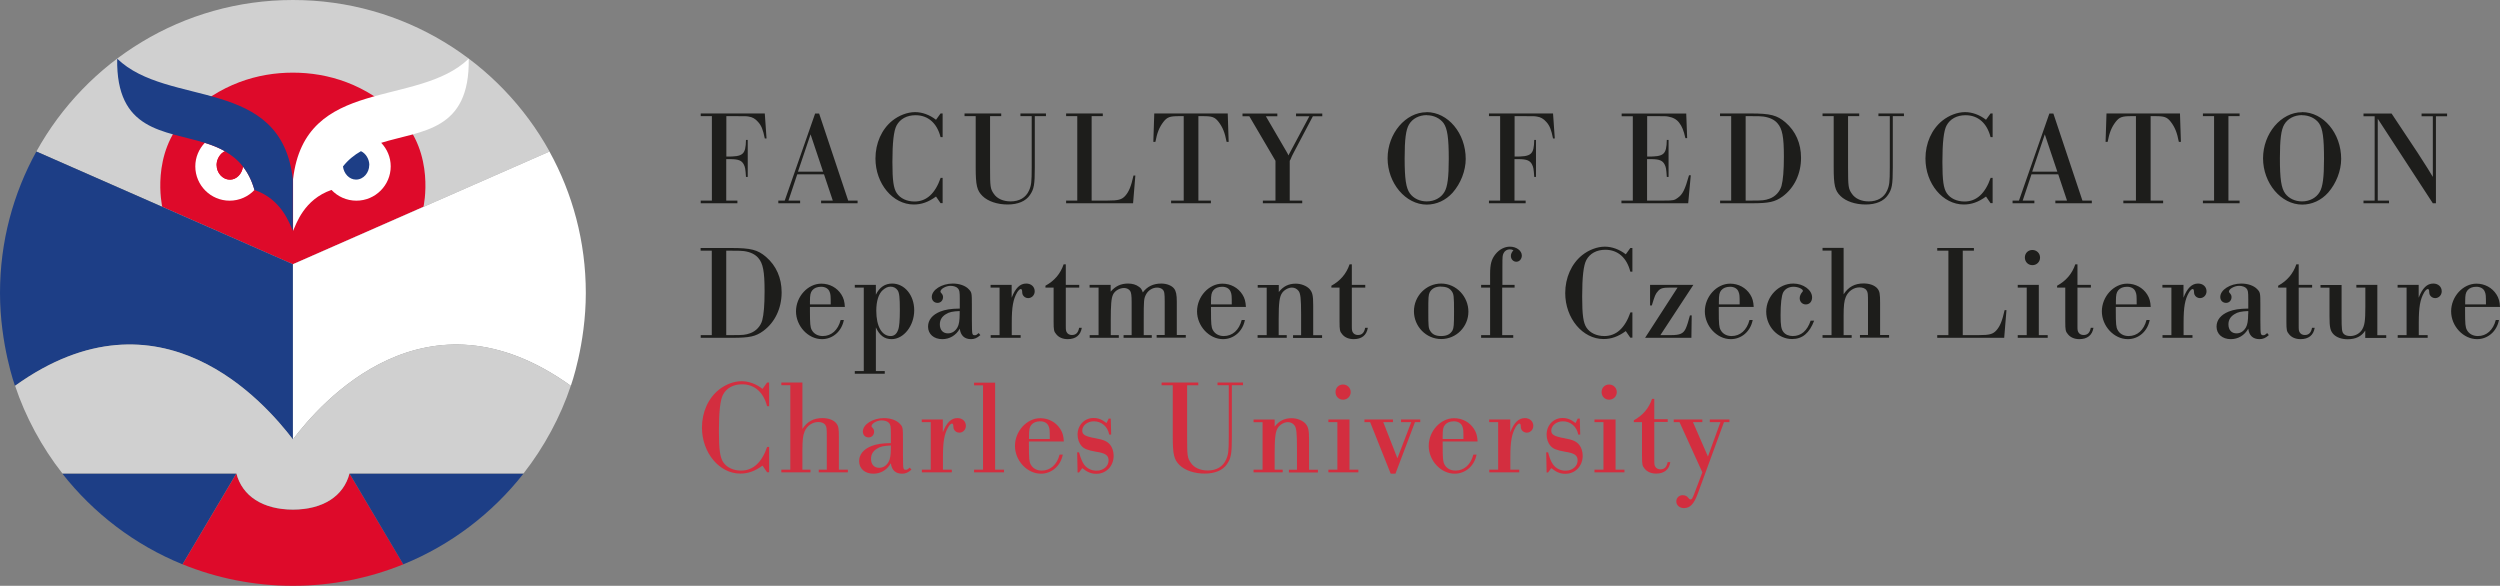 <?xml version="1.0" encoding="UTF-8"?> <svg xmlns="http://www.w3.org/2000/svg" id="Vrstva_2" data-name="Vrstva 2" viewBox="0 0 241.93 56.69"><rect x="0" y="0" width="241.93" height="56.69" fill="#808080" stroke="none"/><defs><style> .cls-1 { fill: #d0d0d0; } .cls-2 { fill: #1d1d1b; } .cls-3 { fill: #1d3e86; } .cls-4 { fill: #fff; } .cls-5 { fill: #d32e3f; } .cls-6 { fill: #de0a2a; } </style></defs><g id="Vrstva_1-2" data-name="Vrstva 1"><path class="cls-5" d="M166.84,40.85h.52v-.26h-1.9v.26h1.03l-1.21,3.33-1.45-3.33h.91v-.26h-2.77v.26h.56l2.21,4.86-.73,1.93c-.23.62-.29.69-.42.69-.07,0-.12-.04-.2-.14-.13-.18-.31-.27-.55-.27-.36,0-.62.26-.62.61s.31.64.74.64c.59,0,.96-.39,1.33-1.38l2.54-6.93ZM160.08,38.6h-.21c-.31.92-.9,1.6-1.76,2.07v.18h.79v3.29c0,.81.03.95.26,1.22.25.31.64.47,1.11.47.78,0,1.25-.38,1.37-1.11h-.26c-.09.48-.31.7-.7.7-.21,0-.4-.09-.49-.25-.09-.14-.1-.26-.1-.64v-3.7h1.3v-.26h-1.3v-1.99ZM155.72,37.21c-.42,0-.73.31-.73.73s.31.74.73.74.74-.33.74-.74-.34-.73-.74-.73M155.17,45.45h-.87v.26h2.9v-.26h-.86v-4.86h-2.04v.26h.87v4.6ZM152.87,40.51h-.19l-.21.43c-.44-.35-.81-.49-1.26-.49-.87,0-1.54.69-1.54,1.6,0,.44.14.83.39,1.11.26.29.57.4,1.37.55.94.14,1.24.35,1.24.85,0,.56-.51.99-1.17.99-.49,0-.95-.23-1.22-.62-.2-.29-.33-.62-.47-1.16h-.18l.04,1.95h.14l.31-.42c.5.4.87.55,1.37.55.95,0,1.67-.75,1.67-1.74,0-.42-.13-.81-.34-1.07-.29-.34-.61-.48-1.42-.63-.99-.18-1.28-.34-1.28-.74,0-.49.5-.9,1.12-.9.76,0,1.35.52,1.49,1.29h.19l-.04-1.54ZM144.99,45.45h-.87v.26h2.9v-.26h-.86v-1.21c0-1.51.13-2.25.52-2.92.12-.2.26-.33.35-.33.08,0,.12.07.13.18q.01.26.05.35c.09.22.31.35.53.35.36,0,.64-.29.64-.66,0-.44-.34-.75-.82-.75-.6,0-1.05.44-1.41,1.37v-1.24h-2.04v.26h.87v4.6ZM139.61,42.47v-.27c0-.65.05-.87.23-1.09s.48-.34.85-.34c.4,0,.72.18.83.51.09.23.1.34.1,1.2h-2.02ZM142.99,42.73c-.03-.55-.12-.86-.34-1.21-.42-.66-1.13-1.05-1.94-1.05-1.3,0-2.45,1.25-2.45,2.68s1.18,2.69,2.51,2.69c1.04,0,1.91-.75,2.12-1.85h-.31c-.25.98-.9,1.55-1.73,1.55-.49,0-.87-.22-1.07-.6-.14-.27-.17-.57-.17-1.84v-.38h3.37ZM136.92,40.85h.52v-.26h-1.86v.26h.99l-1.34,3.5-1.37-3.5h.94v-.26h-2.76v.26h.55l1.99,4.99h.46l1.89-4.99ZM129.97,37.21c-.42,0-.73.31-.73.73s.31.74.73.74.74-.33.74-.74-.34-.73-.74-.73M129.42,45.45h-.87v.26h2.9v-.26h-.86v-4.86h-2.04v.26h.87v4.6ZM122.18,45.45h-.87v.26h2.82v-.26h-.78v-1.55c0-1.6.08-2.16.33-2.53.21-.3.61-.52.95-.52.26,0,.5.12.65.33.18.25.23.72.23,2.27v2.01h-.78v.26h2.81v-.26h-.86v-2.89c0-.96-.07-1.26-.36-1.59-.29-.3-.81-.51-1.33-.51-.69,0-1.21.26-1.64.81v-.68h-2.04v.26h.87v4.6ZM118.91,37.28v4.97c0,1.43-.04,1.73-.26,2.23-.31.69-.94,1.05-1.78,1.05-.72,0-1.32-.27-1.63-.74-.34-.48-.36-.7-.36-2.54v-4.97h1.08v-.26h-3.55v.26h1.08v4.97c0,1.72.12,2.23.66,2.76.52.51,1.43.82,2.43.82s1.76-.32,2.16-.92c.39-.57.47-.99.47-2.66v-4.97h1.08v-.26h-2.47v.26h1.09ZM107.48,40.51h-.19l-.21.43c-.44-.35-.81-.49-1.26-.49-.87,0-1.54.69-1.54,1.6,0,.44.14.83.39,1.11.26.29.57.4,1.37.55.94.14,1.24.35,1.24.85,0,.56-.51.99-1.17.99-.49,0-.95-.23-1.22-.62-.19-.29-.32-.62-.47-1.16h-.18l.04,1.95h.14l.31-.42c.5.4.87.55,1.37.55.95,0,1.67-.75,1.67-1.74,0-.42-.13-.81-.34-1.07-.29-.34-.61-.48-1.42-.63-.99-.18-1.28-.34-1.28-.74,0-.49.5-.9,1.12-.9.76,0,1.35.52,1.49,1.29h.19l-.04-1.54ZM99.58,42.47v-.27c0-.65.05-.87.23-1.09.18-.22.48-.34.85-.34.4,0,.72.18.83.51.09.23.1.34.1,1.2h-2.02ZM102.95,42.73c-.03-.55-.12-.86-.34-1.21-.42-.66-1.13-1.05-1.94-1.05-1.3,0-2.45,1.25-2.45,2.68s1.18,2.69,2.51,2.69c1.04,0,1.91-.75,2.12-1.85h-.31c-.25.98-.9,1.55-1.73,1.55-.49,0-.87-.22-1.07-.6-.14-.27-.17-.57-.17-1.84v-.38h3.37ZM95.13,45.45h-.87v.26h2.9v-.26h-.86v-8.42h-2.04v.26h.87v8.16ZM90.08,45.45h-.87v.26h2.9v-.26h-.86v-1.21c0-1.51.13-2.25.52-2.92.12-.2.26-.33.35-.33.08,0,.12.07.13.18q.01.26.05.35c.09.22.31.35.53.35.36,0,.64-.29.64-.66,0-.44-.34-.75-.82-.75-.6,0-1.05.44-1.41,1.37v-1.24h-2.04v.26h.87v4.6ZM86.21,43.36c0,.68-.07,1.07-.21,1.32-.21.38-.53.59-.93.59-.48,0-.78-.33-.78-.87,0-.43.2-.76.59-.99.31-.2.64-.27,1.33-.3v.26ZM88.04,45.25c-.23.2-.26.21-.39.21s-.18-.04-.22-.16q-.05-.12-.05-1.35v-1.43c0-1.13-.01-1.21-.3-1.51-.31-.34-.9-.55-1.54-.55-1.08,0-2.04.61-2.04,1.3,0,.33.23.57.56.57.3,0,.53-.23.53-.56,0-.14-.04-.25-.18-.4-.05-.05-.07-.09-.07-.14,0-.25.53-.55.98-.55.3,0,.59.1.72.26.14.17.17.3.17,1.04v.9c-.87.01-1.41.1-1.89.29-.77.31-1.18.82-1.18,1.46,0,.72.56,1.21,1.38,1.21.7,0,1.32-.36,1.69-1.01.08.66.45,1.01,1.09,1.01.34,0,.6-.12.9-.39l-.16-.2ZM76.48,45.45h-.87v.26h2.82v-.26h-.78v-1.89c0-.96.05-1.41.21-1.8.23-.56.76-.92,1.33-.92.3,0,.56.1.68.29.13.18.14.33.14,1.22v3.1h-.78v.26h2.82v-.26h-.87v-3.1c0-.91-.04-1.13-.27-1.41-.26-.3-.75-.48-1.33-.48-.86,0-1.47.34-1.93,1.05v-4.49h-2.04v.26h.87v8.16ZM74.44,43.25h-.2c-.53,1.52-1.37,2.29-2.53,2.29-.74,0-1.38-.3-1.72-.81-.31-.46-.42-1.22-.42-3.01,0-1.9.13-3.02.4-3.53.34-.64,1-1,1.84-1,1.21,0,2.08.77,2.42,2.12h.2v-2.29h-.2l-.44.61c-.62-.48-1.34-.74-2.03-.74-.73,0-1.55.31-2.2.83-1.03.83-1.63,2.17-1.63,3.66,0,2.43,1.68,4.45,3.71,4.45.74,0,1.41-.23,2.15-.77l.44.64h.2v-2.46Z"></path><path class="cls-2" d="M238.56,29.45v-.27c0-.65.05-.87.23-1.09.18-.22.48-.34.85-.34.4,0,.72.18.83.51.09.23.1.34.1,1.2h-2.02ZM241.93,29.71c-.03-.54-.12-.86-.34-1.21-.42-.66-1.13-1.05-1.94-1.05-1.3,0-2.45,1.25-2.45,2.68s1.18,2.69,2.51,2.69c1.04,0,1.91-.75,2.12-1.85h-.31c-.25.98-.9,1.55-1.73,1.55-.49,0-.87-.22-1.07-.6-.14-.27-.17-.57-.17-1.84v-.38h3.37ZM232.9,32.43h-.87v.26h2.9v-.26h-.86v-1.21c0-1.51.13-2.25.52-2.92.12-.2.26-.33.35-.33.08,0,.12.07.13.18q.01.26.05.35c.09.22.31.35.53.35.36,0,.64-.29.64-.66,0-.44-.34-.75-.82-.75-.6,0-1.05.44-1.41,1.37v-1.24h-2.04v.26h.87v4.6ZM230.07,27.57h-2.04v.26h.87v1.82c0,1.42-.07,1.85-.33,2.27-.23.36-.66.6-1.13.6-.29,0-.52-.08-.64-.22-.17-.18-.2-.42-.2-1.69v-3.03h-2.04v.26h.87v2.77c0,1.09.08,1.42.4,1.75.3.3.79.47,1.35.47.78,0,1.35-.27,1.71-.84v.71h2.03v-.26h-.86v-4.86ZM222.43,25.58h-.21c-.31.92-.9,1.6-1.76,2.07v.18h.8v3.3c0,.81.03.95.26,1.22.25.31.64.47,1.11.47.78,0,1.25-.38,1.37-1.1h-.26c-.09.48-.31.7-.7.7-.21,0-.4-.09-.49-.25-.09-.14-.1-.26-.1-.64v-3.7h1.3v-.26h-1.3v-1.99ZM217.56,30.35c0,.68-.07,1.07-.21,1.32-.21.38-.53.59-.92.59-.48,0-.78-.33-.78-.87,0-.43.2-.76.59-.99.31-.2.64-.27,1.33-.3v.26ZM219.4,32.23c-.23.2-.26.21-.39.21s-.18-.04-.22-.16q-.05-.12-.05-1.35v-1.43c0-1.13-.01-1.21-.3-1.51-.31-.34-.9-.55-1.54-.55-1.08,0-2.04.61-2.04,1.3,0,.33.23.57.56.57.3,0,.53-.23.53-.56,0-.14-.04-.25-.18-.4-.05-.05-.07-.09-.07-.14,0-.25.53-.55.98-.55.3,0,.59.1.72.26.14.17.17.3.17,1.04v.9c-.87.01-1.41.1-1.89.29-.77.31-1.18.82-1.18,1.46,0,.72.56,1.21,1.38,1.21.7,0,1.32-.36,1.69-1.01.08.66.45,1.01,1.09,1.01.34,0,.6-.12.9-.39l-.16-.2ZM210.14,32.43h-.87v.26h2.9v-.26h-.86v-1.21c0-1.51.13-2.25.52-2.92.12-.2.26-.33.35-.33.08,0,.12.07.13.18q.01.26.05.35c.09.22.31.35.53.35.36,0,.64-.29.64-.66,0-.44-.34-.75-.82-.75-.6,0-1.05.44-1.41,1.37v-1.24h-2.04v.26h.87v4.6ZM204.76,29.45v-.27c0-.65.05-.87.23-1.09.18-.22.48-.34.85-.34.4,0,.72.18.83.51.09.23.1.34.1,1.2h-2.02ZM208.13,29.71c-.03-.54-.12-.86-.34-1.21-.42-.66-1.13-1.05-1.94-1.05-1.3,0-2.45,1.25-2.45,2.68s1.18,2.69,2.51,2.69c1.04,0,1.91-.75,2.12-1.85h-.31c-.25.98-.9,1.55-1.73,1.55-.49,0-.87-.22-1.07-.6-.14-.27-.17-.57-.17-1.84v-.38h3.37ZM201.04,25.58h-.21c-.31.92-.9,1.6-1.76,2.07v.18h.79v3.3c0,.81.03.95.26,1.22.25.31.64.47,1.1.47.78,0,1.25-.38,1.37-1.1h-.26c-.09.48-.31.7-.7.7-.21,0-.4-.09-.49-.25-.09-.14-.1-.26-.1-.64v-3.7h1.3v-.26h-1.3v-1.99ZM196.68,24.19c-.42,0-.73.31-.73.73s.31.74.73.74.74-.32.74-.74-.34-.73-.74-.73M196.13,32.43h-.87v.26h2.9v-.26h-.86v-4.86h-2.04v.26h.87v4.6ZM188.55,32.43h-1.08v.26h6.48l.22-2.68h-.18c-.23,1.04-.44,1.55-.78,1.94-.34.39-.68.48-1.73.48h-1.54v-8.17h1.08v-.26h-3.55v.26h1.08v8.17ZM177.24,32.43h-.87v.26h2.82v-.26h-.78v-1.89c0-.96.05-1.41.21-1.8.23-.56.76-.93,1.33-.93.3,0,.56.1.68.29.13.18.14.33.14,1.22v3.1h-.78v.26h2.82v-.26h-.87v-3.1c0-.91-.04-1.13-.27-1.41-.26-.3-.75-.48-1.33-.48-.86,0-1.47.34-1.93,1.05v-4.49h-2.04v.26h.87v8.17ZM175.22,31.03c-.33.98-.92,1.49-1.73,1.49-.38,0-.72-.14-.91-.4-.21-.27-.27-.65-.27-1.6,0-1.15.09-1.91.26-2.24.2-.34.55-.53,1-.53.43,0,.9.21.9.4,0,.04-.01.05-.05.09-.17.2-.26.42-.26.61,0,.35.25.61.59.61.36,0,.61-.27.61-.68,0-.72-.85-1.34-1.82-1.34-1.42,0-2.62,1.25-2.62,2.72s1.16,2.65,2.5,2.65c1,0,1.68-.57,2.14-1.78h-.33ZM166.34,29.45v-.27c0-.65.05-.87.23-1.09.18-.22.48-.34.85-.34.4,0,.72.18.83.51.09.23.1.34.1,1.2h-2.02ZM169.71,29.71c-.03-.54-.12-.86-.34-1.21-.42-.66-1.13-1.05-1.94-1.05-1.3,0-2.45,1.25-2.45,2.68s1.18,2.69,2.51,2.69c1.04,0,1.91-.75,2.12-1.85h-.31c-.25.98-.9,1.55-1.73,1.55-.49,0-.87-.22-1.07-.6-.14-.27-.17-.57-.17-1.84v-.38h3.37ZM163.87,27.57h-4.19v1.99h.17c.29-.96.35-1.11.6-1.39.23-.27.46-.34,1.2-.34h.69l-3.14,4.86h4.48l.03-2.17h-.17c-.12.48-.29,1.03-.42,1.3-.23.47-.56.61-1.41.61h-1.03l3.19-4.86ZM157.98,30.23h-.2c-.53,1.52-1.37,2.29-2.53,2.29-.74,0-1.38-.3-1.72-.81-.31-.46-.42-1.22-.42-3.01,0-1.9.13-3.02.4-3.53.34-.64,1-1,1.84-1,1.21,0,2.08.77,2.42,2.12h.2v-2.29h-.2l-.44.61c-.62-.48-1.34-.74-2.03-.74-.73,0-1.55.31-2.2.83-1.03.83-1.63,2.18-1.63,3.66,0,2.44,1.68,4.45,3.71,4.45.74,0,1.41-.23,2.15-.77l.44.64h.2v-2.46ZM145.39,27.83h1.18v-.26h-1.18v-1.76c0-1.03.01-1.09.12-1.32.12-.23.34-.36.59-.36.14,0,.26.03.36.09-.16.17-.25.35-.25.55,0,.31.23.56.53.56s.53-.27.53-.6c0-.47-.52-.86-1.15-.86-.53,0-1.04.27-1.41.74-.38.48-.51.96-.51,1.9v1.06h-.87v.26h.87v4.6h-.87v.26h3.11v-.26h-1.07v-4.6ZM139.44,27.74c.52,0,.85.14,1.06.46.18.27.21.46.21,1.95,0,1.33-.03,1.56-.14,1.81-.21.38-.56.56-1.11.56-.49,0-.82-.14-1.03-.46-.2-.29-.21-.46-.21-1.94,0-1.37.01-1.58.14-1.84.2-.36.56-.55,1.08-.55M139.46,27.44c-1.45,0-2.63,1.21-2.63,2.68s1.18,2.69,2.64,2.69,2.63-1.2,2.63-2.65-1.16-2.72-2.64-2.72M130.81,25.58h-.21c-.31.92-.9,1.6-1.76,2.07v.18h.79v3.3c0,.81.03.95.26,1.22.25.31.64.47,1.11.47.78,0,1.25-.38,1.37-1.1h-.26c-.09.48-.31.7-.7.7-.21,0-.4-.09-.49-.25-.09-.14-.1-.26-.1-.64v-3.7h1.3v-.26h-1.3v-1.99ZM122.57,32.43h-.87v.26h2.82v-.26h-.78v-1.55c0-1.6.08-2.16.33-2.53.21-.3.61-.52.95-.52.26,0,.49.12.65.33.18.25.24.72.24,2.27v2.01h-.78v.26h2.81v-.26h-.86v-2.89c0-.96-.07-1.26-.36-1.59-.29-.3-.81-.51-1.33-.51-.69,0-1.21.26-1.64.81v-.68h-2.04v.26h.87v4.6ZM117.19,29.45v-.27c0-.65.05-.87.23-1.09.18-.22.48-.34.85-.34.4,0,.72.18.83.51.09.23.1.34.1,1.2h-2.02ZM120.57,29.71c-.03-.54-.12-.86-.34-1.21-.42-.66-1.13-1.05-1.94-1.05-1.3,0-2.45,1.25-2.45,2.68s1.18,2.69,2.51,2.69c1.04,0,1.91-.75,2.12-1.85h-.31c-.25.98-.9,1.55-1.73,1.55-.49,0-.87-.22-1.07-.6-.14-.27-.17-.57-.17-1.84v-.38h3.37ZM106.32,32.43h-.87v.26h2.82v-.26h-.78v-1.41c0-1.51.05-2.16.22-2.51.17-.37.63-.64,1.07-.64.25,0,.48.12.59.29.1.17.14.44.14,1.07v3.2h-.78v.26h2.73v-.26h-.78v-1.41c0-2.03.01-2.11.23-2.54.21-.39.63-.65,1.07-.65.21,0,.4.07.52.18.18.18.21.34.21,1.21v3.2h-.78v.26h2.82v-.26h-.87v-3.2c0-.7-.07-1.04-.26-1.29-.23-.3-.72-.49-1.24-.49-.78,0-1.37.29-1.79.86-.1-.3-.18-.42-.38-.55-.27-.21-.64-.31-1.05-.31-.69,0-1.22.25-1.68.78v-.65h-2.04v.26h.87v4.6ZM103.14,25.58h-.21c-.31.92-.9,1.6-1.76,2.07v.18h.79v3.3c0,.81.03.95.26,1.22.25.31.64.47,1.1.47.78,0,1.25-.38,1.37-1.1h-.26c-.09.48-.31.7-.7.7-.21,0-.4-.09-.49-.25-.09-.14-.1-.26-.1-.64v-3.7h1.3v-.26h-1.3v-1.99ZM96.74,32.43h-.87v.26h2.9v-.26h-.86v-1.21c0-1.51.13-2.25.52-2.92.12-.2.26-.33.35-.33.08,0,.12.07.13.18q.01.26.05.35c.09.22.31.35.53.35.36,0,.64-.29.64-.66,0-.44-.34-.75-.82-.75-.6,0-1.05.44-1.41,1.37v-1.24h-2.04v.26h.87v4.6ZM92.87,30.35c0,.68-.07,1.07-.21,1.32-.21.38-.53.59-.93.59-.48,0-.78-.33-.78-.87,0-.43.2-.76.59-.99.31-.2.64-.27,1.33-.3v.26ZM94.71,32.23c-.23.2-.26.21-.39.21s-.18-.04-.22-.16q-.05-.12-.05-1.35v-1.43c0-1.13-.01-1.21-.3-1.51-.31-.34-.9-.55-1.54-.55-1.08,0-2.04.61-2.04,1.3,0,.33.23.57.56.57.3,0,.53-.23.53-.56,0-.14-.04-.25-.18-.4-.05-.05-.07-.09-.07-.14,0-.25.53-.55.98-.55.3,0,.59.1.72.26.14.17.17.3.17,1.04v.9c-.87.01-1.41.1-1.89.29-.77.31-1.18.82-1.18,1.46,0,.72.56,1.21,1.38,1.21.7,0,1.32-.36,1.69-1.01.08.66.46,1.01,1.09,1.01.34,0,.6-.12.9-.39l-.16-.2ZM86.18,27.74c.3,0,.53.13.69.36.16.25.21.68.21,1.9,0,1-.05,1.64-.17,1.93-.14.39-.38.59-.72.59-.86,0-1.39-.95-1.39-2.45,0-.92.22-1.63.62-1.99.27-.23.48-.34.76-.34M83.59,35.91h-.87v.26h2.9v-.26h-.86v-4.23c.35.78.83,1.14,1.52,1.14,1.17,0,2.19-1.29,2.19-2.79s-.96-2.59-2.13-2.59c-.69,0-1.24.36-1.58,1.08v-.95h-2.04v.26h.87v8.07ZM78.38,29.45v-.27c0-.65.05-.87.23-1.09.18-.22.48-.34.85-.34.4,0,.72.18.83.51.09.23.1.34.1,1.2h-2.02ZM81.76,29.71c-.03-.54-.12-.86-.34-1.21-.42-.66-1.13-1.05-1.94-1.05-1.3,0-2.45,1.25-2.45,2.68s1.18,2.69,2.51,2.69c1.04,0,1.91-.75,2.12-1.85h-.31c-.25.98-.9,1.55-1.73,1.55-.49,0-.87-.22-1.07-.6-.14-.27-.17-.57-.17-1.84v-.38h3.37ZM70.28,32.43v-8.17h.52c.72,0,.98.01,1.21.04.61.09,1.06.31,1.36.65.47.53.62,1.32.62,3.22,0,1.37-.08,2.27-.23,2.84-.16.56-.6,1.04-1.17,1.24-.46.16-.65.18-1.71.18h-.6ZM68.89,32.43h-1.08v.26h3.08c1.65,0,2.24-.13,2.97-.66,1.13-.83,1.78-2.19,1.78-3.74,0-1.39-.52-2.58-1.51-3.43-.81-.69-1.46-.86-3.36-.86h-2.97v.26h1.08v8.17Z"></path><path class="cls-2" d="M229.8,19.41h-1.08v.26h2.47v-.26h-1.09v-7.92l5.33,8.18h.3v-8.42h1.08v-.26h-2.47v.26h1.09v5.87c-.42-.7-.46-.77-1.46-2.32l-2.53-3.81h-2.72v.26h1.08v8.17ZM222.78,11.15c.66,0,1.28.29,1.63.77.36.52.49,1.39.49,3.46,0,1.78-.12,2.7-.42,3.2-.33.57-.98.91-1.71.91-.68,0-1.28-.29-1.63-.77-.38-.52-.51-1.41-.51-3.4,0-1.84.12-2.76.42-3.27.33-.57.98-.91,1.72-.91M222.77,10.86c-2.03,0-3.77,2.06-3.77,4.46s1.74,4.48,3.79,4.48c.94,0,1.84-.41,2.51-1.16.78-.89,1.26-2.12,1.26-3.26,0-2.49-1.72-4.53-3.79-4.53M214.26,19.41h-1.08v.26h3.55v-.26h-1.08v-8.17h1.08v-.26h-3.55v.26h1.08v8.17ZM206.7,19.41h-1.22v.26h3.85v-.26h-1.21v-8.17h.44c.89,0,1.15.09,1.51.55.4.52.61,1.04.78,1.94h.2l-.09-2.75h-7.11l-.09,2.75h.2c.17-.9.38-1.42.78-1.94.36-.46.62-.55,1.52-.55h.44v8.17ZM199.09,16.61h-2.43l1.22-3.61,1.21,3.61ZM199.18,16.87l.85,2.54h-1.13v.26h3.53v-.26h-.91l-2.81-8.42h-.39l-2.94,8.42h-.62v.26h2.11v-.26h-1.13l.85-2.54h2.62ZM192.84,17.21h-.2c-.53,1.52-1.37,2.29-2.53,2.29-.74,0-1.38-.3-1.72-.81-.31-.46-.42-1.22-.42-3.01,0-1.9.13-3.02.4-3.53.34-.64,1-1,1.84-1,1.21,0,2.08.77,2.42,2.12h.2v-2.29h-.2l-.44.61c-.62-.48-1.34-.74-2.03-.74-.73,0-1.55.31-2.2.83-1.03.83-1.63,2.18-1.63,3.66,0,2.44,1.68,4.45,3.71,4.45.74,0,1.41-.23,2.15-.77l.44.64h.2v-2.46ZM182.88,11.24v4.97c0,1.43-.04,1.73-.26,2.23-.31.69-.94,1.05-1.78,1.05-.72,0-1.31-.27-1.63-.74-.34-.48-.37-.7-.37-2.54v-4.97h1.08v-.26h-3.55v.26h1.08v4.97c0,1.72.12,2.23.66,2.76.52.51,1.43.82,2.43.82s1.76-.32,2.16-.92c.39-.57.47-.99.47-2.66v-4.97h1.08v-.26h-2.47v.26h1.09ZM168.93,19.41v-8.17h.52c.72,0,.98.01,1.21.04.61.09,1.06.31,1.35.65.47.53.62,1.32.62,3.22,0,1.37-.08,2.27-.23,2.84-.16.56-.6,1.04-1.17,1.24-.46.16-.65.18-1.71.18h-.6ZM167.54,19.41h-1.08v.26h3.08c1.65,0,2.24-.13,2.97-.66,1.13-.83,1.78-2.19,1.78-3.74,0-1.39-.52-2.58-1.51-3.43-.81-.69-1.46-.86-3.36-.86h-2.97v.26h1.08v8.17ZM157.99,19.41h-1.08v.26h6.46l.25-2.71h-.17c-.4,1.42-.62,1.86-1.11,2.2-.3.22-.42.25-1.3.25h-1.65v-4.01h.42c.76,0,1.09.14,1.28.52.13.26.16.4.21,1.2h.17v-3.58h-.17c-.03,1.42-.27,1.63-1.9,1.61v-3.91h1c.69,0,.83,0,1.03.04.47.08.82.27,1.07.6.27.35.43.74.6,1.49h.17l-.09-2.38h-6.25v.26h1.08v8.17ZM145.17,19.41h-1.08v.26h3.55v-.26h-1.08v-4.01h.42c.76,0,1.09.14,1.28.52.13.26.16.42.21,1.2h.17v-3.58h-.17c-.03,1.42-.27,1.63-1.9,1.61v-3.91h.81c1.08,0,1.13,0,1.35.04.36.05.64.21.91.52.33.36.48.76.65,1.6h.17l-.17-2.42h-6.2v.26h1.08v8.17ZM138.07,11.15c.66,0,1.28.29,1.63.77.36.52.5,1.39.5,3.46,0,1.78-.12,2.7-.42,3.2-.33.57-.98.91-1.71.91-.68,0-1.28-.29-1.63-.77-.38-.52-.51-1.41-.51-3.4,0-1.84.12-2.76.42-3.27.33-.57.98-.91,1.72-.91M138.05,10.86c-2.03,0-3.77,2.06-3.77,4.46s1.74,4.48,3.79,4.48c.94,0,1.84-.41,2.51-1.16.78-.89,1.26-2.12,1.26-3.26,0-2.49-1.72-4.53-3.79-4.53M123.42,19.41h-1.21v.26h3.81v-.26h-1.21v-3.85c.04-.07.07-.12.08-.14q.14-.35.21-.47l.14-.27,1.81-3.43h.91v-.26h-2.54v.26h1.29l-2.03,3.79c-.04-.12-.08-.18-.18-.36l-2-3.43h1.11v-.26h-3.37v.26h.66l2.53,4.31v3.85ZM114.55,19.41h-1.22v.26h3.85v-.26h-1.21v-8.17h.44c.89,0,1.15.09,1.51.55.4.52.61,1.04.78,1.94h.2l-.09-2.75h-7.11l-.09,2.75h.2c.17-.9.38-1.42.78-1.94.36-.46.62-.55,1.52-.55h.44v8.17ZM104.25,19.41h-1.08v.26h6.48l.22-2.68h-.18c-.23,1.04-.44,1.55-.78,1.94-.34.39-.68.48-1.73.48h-1.54v-8.17h1.08v-.26h-3.55v.26h1.08v8.17ZM99.84,11.24v4.97c0,1.43-.04,1.73-.26,2.23-.31.69-.94,1.05-1.78,1.05-.72,0-1.32-.27-1.63-.74-.34-.48-.36-.7-.36-2.54v-4.97h1.08v-.26h-3.55v.26h1.08v4.97c0,1.72.12,2.23.66,2.76.52.51,1.43.82,2.43.82s1.76-.32,2.16-.92c.39-.57.47-.99.47-2.66v-4.97h1.08v-.26h-2.47v.26h1.09ZM91.23,17.21h-.2c-.53,1.52-1.37,2.29-2.53,2.29-.74,0-1.38-.3-1.72-.81-.31-.46-.42-1.22-.42-3.01,0-1.9.13-3.02.4-3.53.34-.64,1-1,1.84-1,1.21,0,2.08.77,2.42,2.12h.2v-2.29h-.2l-.44.61c-.62-.48-1.34-.74-2.03-.74-.73,0-1.55.31-2.2.83-1.03.83-1.63,2.18-1.63,3.66,0,2.44,1.68,4.45,3.71,4.45.74,0,1.41-.23,2.15-.77l.44.64h.2v-2.46ZM79.65,16.61h-2.43l1.22-3.61,1.21,3.61ZM79.74,16.87l.85,2.54h-1.13v.26h3.53v-.26h-.91l-2.81-8.42h-.39l-2.94,8.42h-.62v.26h2.11v-.26h-1.13l.85-2.54h2.62ZM68.89,19.41h-1.08v.26h3.55v-.26h-1.08v-4.01h.42c.76,0,1.09.14,1.28.52.13.26.16.42.21,1.2h.17v-3.58h-.17c-.03,1.42-.27,1.63-1.9,1.61v-3.91h.81c1.08,0,1.13,0,1.35.04.36.05.64.21.91.52.33.36.48.76.65,1.6h.17l-.17-2.42h-6.2v.26h1.08v8.17Z"></path><path class="cls-1" d="M28.35,0C17.66,0,8.35,5.92,3.52,14.66c1.68.73,24.83,10.91,24.83,10.91,0,0,23.15-10.18,24.83-10.91C48.35,5.92,39.04,0,28.35,0"></path><path class="cls-6" d="M38.63,11.25c-3.22-3.14-6.92-4.22-10.29-4.22s-7.07,1.08-10.29,4.22c-3.53,3.57-2.35,8.75-2.35,8.76,0,0,12.64,5.56,12.64,5.56,0,0,12.64-5.55,12.64-5.56,0,0,1.18-5.18-2.35-8.76"></path><path class="cls-3" d="M22.87,45.83h0s-16.84,0-16.84,0c3.03,3.86,7.03,6.91,11.63,8.78h0s5.2-8.78,5.2-8.78Z"></path><path class="cls-3" d="M3.52,14.66C1.28,18.72,0,23.38,0,28.35s1.45,8.99,1.45,8.99c14.06-10.09,24.23,1.68,26.89,5.18h0s0-16.95,0-16.95c0,0-23.15-10.18-24.83-10.91"></path><path class="cls-6" d="M33.82,45.83c-.56,2.18-2.56,3.49-5.47,3.49s-4.91-1.31-5.47-3.49l-5.21,8.78c3.3,1.34,6.9,2.08,10.68,2.08s7.38-.74,10.68-2.08l-5.21-8.78Z"></path><path class="cls-3" d="M33.82,45.83h0s16.84,0,16.84,0c-3.03,3.86-7.03,6.91-11.63,8.78h0s-5.2-8.78-5.2-8.78Z"></path><path class="cls-4" d="M53.17,14.66c2.24,4.06,3.52,8.72,3.52,13.69s-1.45,8.99-1.45,8.99c-14.06-10.09-24.23,1.68-26.89,5.18,0,0,0,0,0,0v-16.95s23.15-10.18,24.83-10.91"></path><path class="cls-1" d="M28.35,42.52s0,0,0,0h0c-2.67-3.5-12.83-15.28-26.89-5.19.98,2.97,2.6,5.97,4.58,8.49h16.84c.56,2.18,2.56,3.49,5.47,3.49s4.91-1.31,5.47-3.49h16.84c1.98-2.52,3.6-5.52,4.58-8.49-14.06-10.09-24.23,1.68-26.89,5.18"></path><path class="cls-4" d="M22.25,17.38c-.75,0-1.28-.69-1.28-1.39,0-.59.35-1.14.81-1.35-.61-.35-1.27-.6-1.96-.82-.57.6-.92,1.4-.92,2.28,0,1.83,1.49,3.32,3.32,3.32.95,0,1.81-.4,2.41-1.04-.27-.93-.65-1.66-1.11-2.26-.08.69-.61,1.27-1.26,1.27"></path><path class="cls-6" d="M20.96,15.99c0,.7.54,1.39,1.28,1.39.65,0,1.18-.58,1.26-1.27-.49-.63-1.09-1.11-1.74-1.48-.46.21-.81.76-.81,1.35"></path><path class="cls-3" d="M11.34,5.67c-.12,7.05,4.57,6.94,8.47,8.15.69.21,1.35.47,1.96.82.65.37,1.24.84,1.74,1.48.47.6.85,1.33,1.11,2.26,2.67.92,3.42,3.31,3.72,3.97v-5c-1.14-10.02-12.06-6.89-17.01-11.68"></path><path class="cls-4" d="M45.36,5.67c.12,7.05-4.57,6.94-8.47,8.15.57.6.92,1.4.92,2.28,0,1.83-1.49,3.32-3.32,3.32-.95,0-1.81-.4-2.41-1.04-2.67.92-3.42,3.31-3.72,3.97v-5c1.14-10.02,12.06-6.89,17.01-11.68"></path><path class="cls-3" d="M35.73,15.99c0,.7-.54,1.39-1.28,1.39-.65,0-1.18-.58-1.26-1.27.49-.63,1.09-1.11,1.74-1.48.46.21.81.76.81,1.35"></path></g></svg> 